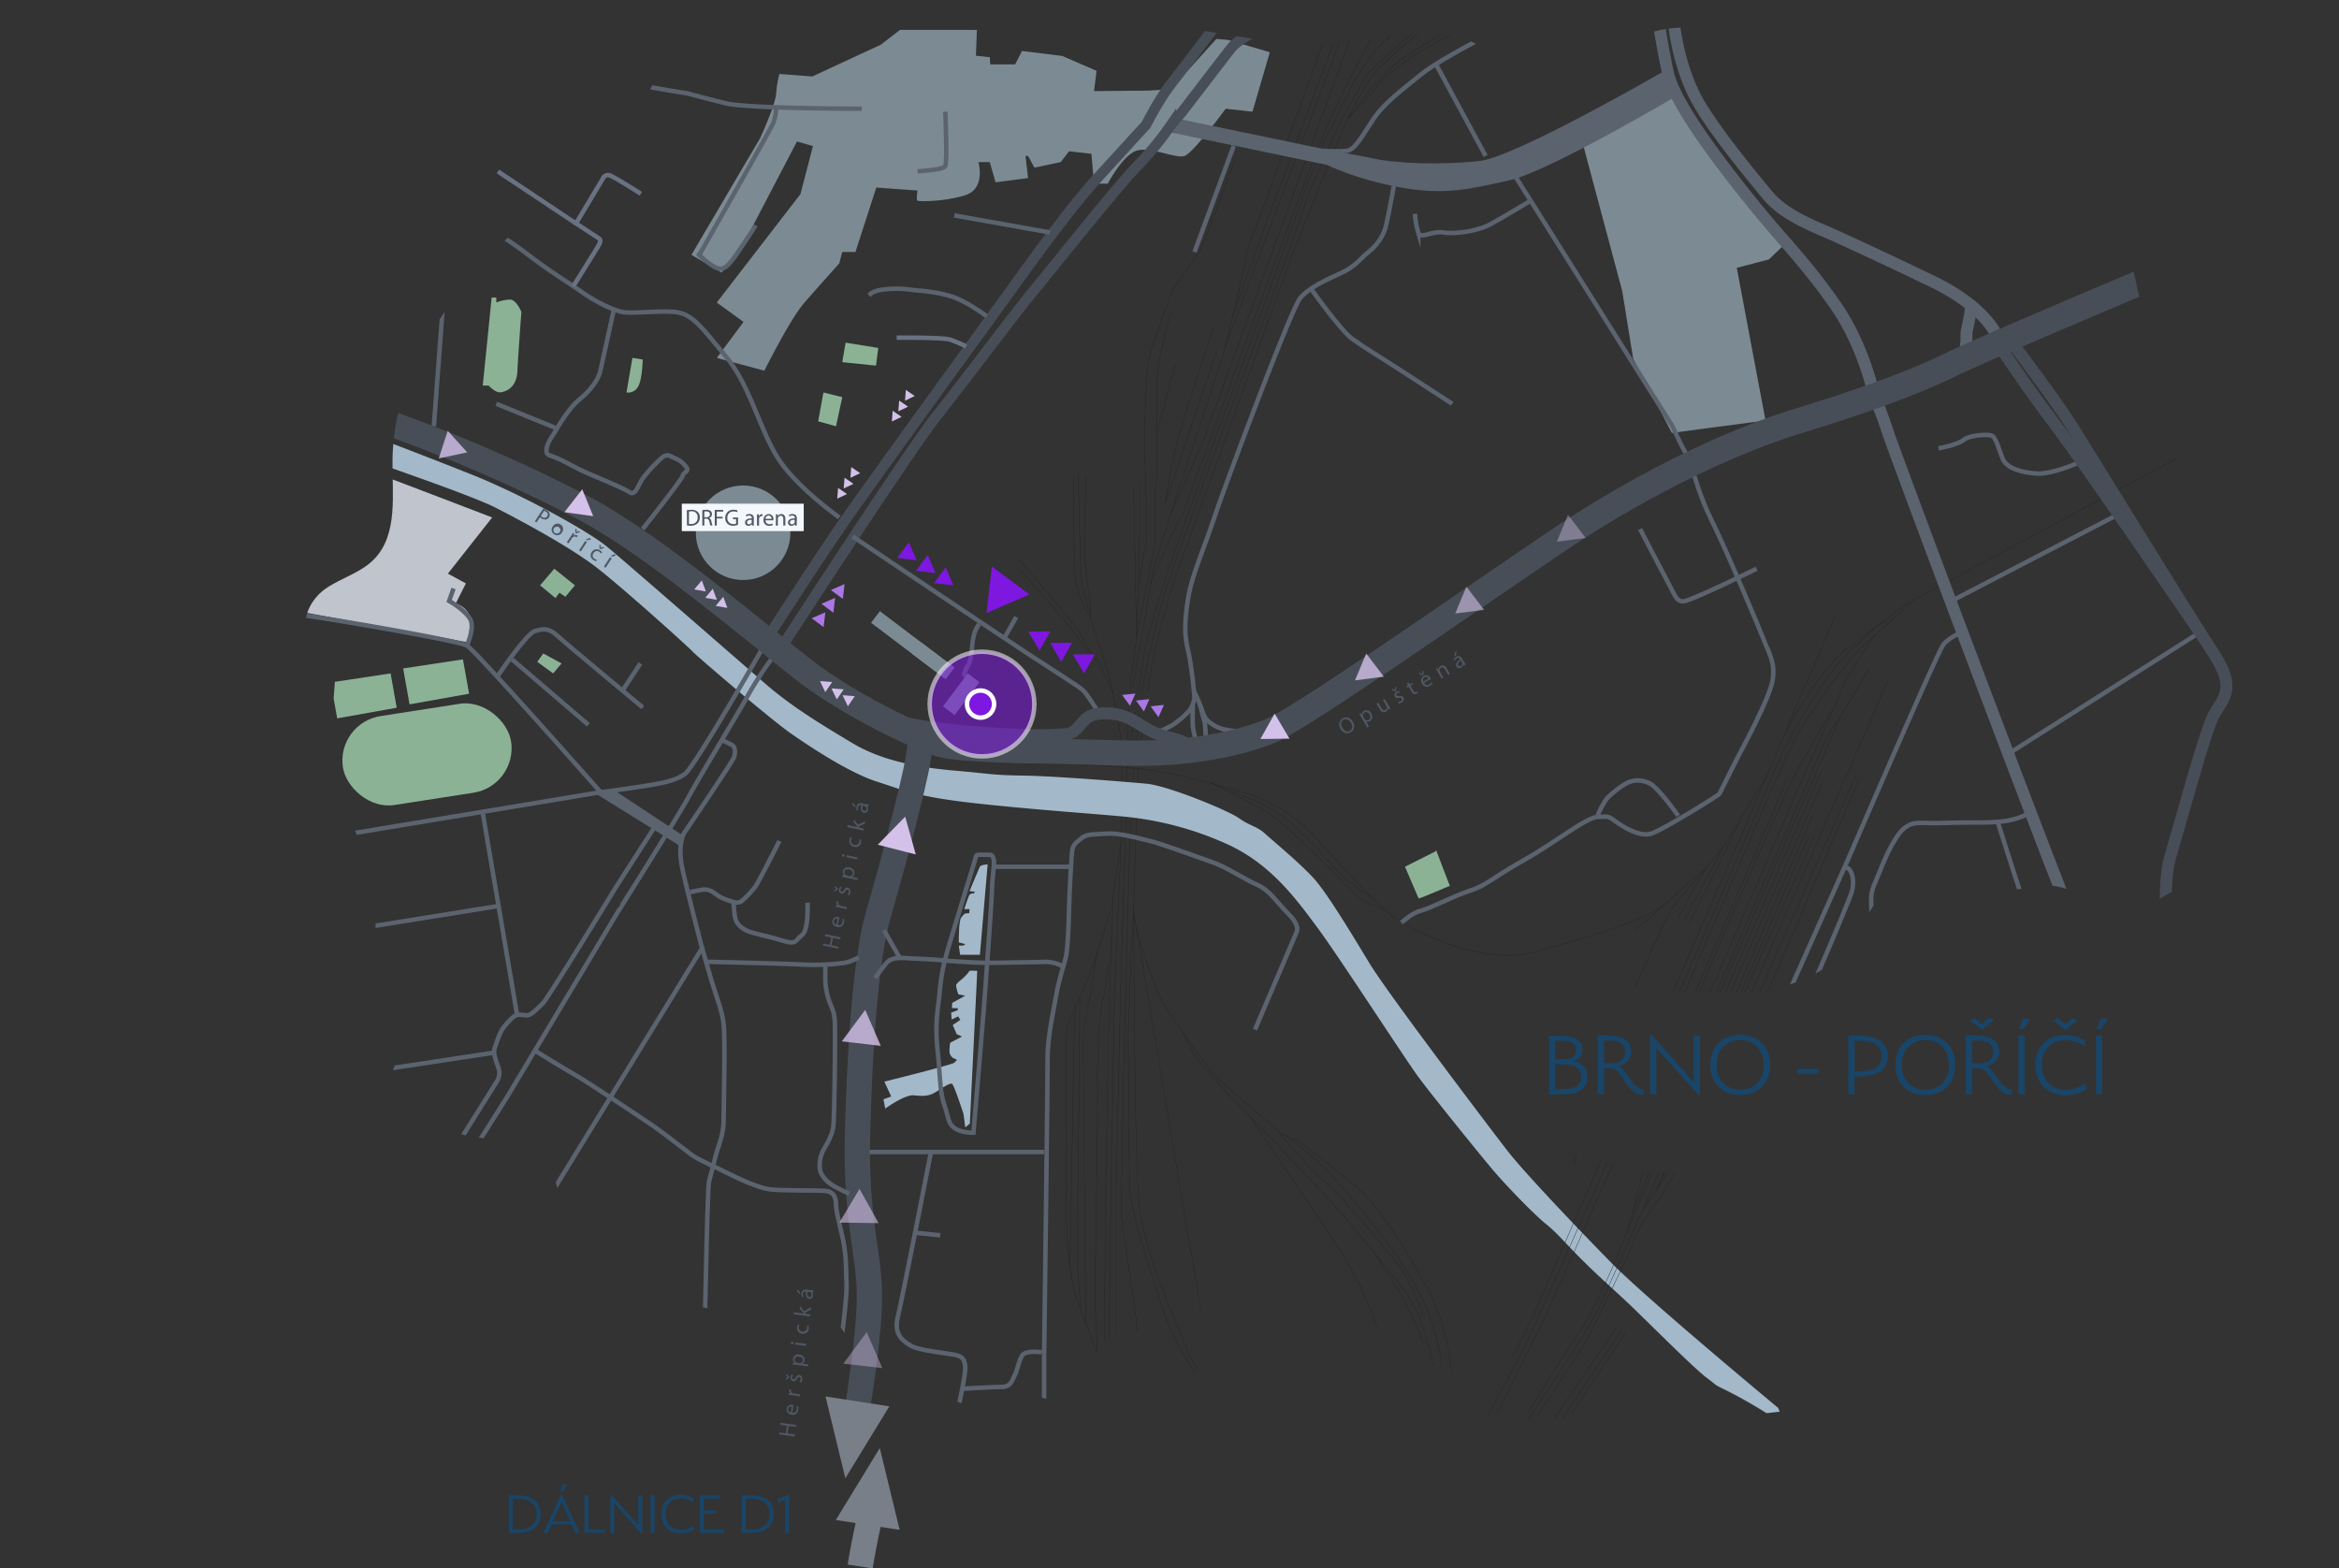 <svg xmlns="http://www.w3.org/2000/svg" xmlns:xlink="http://www.w3.org/1999/xlink" viewBox="0 0 1025.71 687.82"><rect x="0" y="0" width="1025.71" height="687.82" fill="#333333" stroke="none"/><defs><style>.cls-1,.cls-10,.cls-11,.cls-12,.cls-13,.cls-16,.cls-29,.cls-5,.cls-8,.cls-9{fill:none;}.cls-2{opacity:0.76;}.cls-3{clip-path:url(#clip-path);}.cls-4{fill:#93a7b2;}.cls-5{stroke:#1d1d1b;stroke-width:0.16px;}.cls-10,.cls-11,.cls-12,.cls-13,.cls-16,.cls-17,.cls-18,.cls-29,.cls-5,.cls-8,.cls-9{stroke-miterlimit:10;}.cls-6{fill:#c6e4fa;}.cls-7{fill:#edf2fc;}.cls-10,.cls-11,.cls-8{stroke:#687282;}.cls-16,.cls-8{stroke-width:5.22px;}.cls-12,.cls-13,.cls-16,.cls-9{stroke:#4f5763;}.cls-29,.cls-9{stroke-width:11.09px;}.cls-10,.cls-17,.cls-18{stroke-width:1.96px;}.cls-11{stroke-width:6.52px;}.cls-12{stroke-width:4.56px;}.cls-13{stroke-width:7.17px;}.cls-14{fill:#687282;}.cls-15{fill:#a8dab5;}.cls-17,.cls-18,.cls-24{fill:#7e17e0;}.cls-17,.cls-18{stroke:#fff;}.cls-17{opacity:0.54;}.cls-19{fill:#d4c1ea;}.cls-20{opacity:0.8;}.cls-21{opacity:0.6;}.cls-22{opacity:0.4;}.cls-23{fill:#aa77e5;}.cls-25{fill:#f4f7fc;}.cls-26{fill:#4f5763;}.cls-27{fill:#194568;}.cls-28{fill:#797f88;}.cls-29{stroke:#797f88;}</style><clipPath id="clip-path" transform="translate(134.04 8.09)"><path class="cls-1" d="M314.83,605.14c-4.85,1.53-9.35,4.41-14.43,4.8-13.49,1-28.91-14.92-38-4.93-2,2.15-2.85,5.06-4.22,7.65-7,13.29-29.1,14.44-37.49,2-3.18-8.19,9.77-12.29,15.52-18.93,7.23-8.34,1.31-22.41-8.49-27.46s-21.52-3.86-32.5-2.82S172.29,567,163,561c-13.68-8.91-17.35-29.56-32.44-35.8-5.13-2.12-11,.41-15.37-2.52-3.07-2-4-6.59-4.9-9.86-2-7.08-1.87-17.85-9.78-21.32-3.62-1.58-7.76-.75-11.69-.36-18.11,1.8-35.54-6.47-51.86-14.52a30.67,30.67,0,0,1,8.51-26.84C52,443.36,62.38,436.64,59,428.22c-3.09-7.68-14.39-6.77-21.18-11.51-11.1-7.77-5.41-25-7.62-38.33-1.07-6.45-4.22-12.33-6.89-18.3a131.15,131.15,0,0,1-10.89-64c.54-6.5,1.3-13.89-3.05-18.74-2.14-2.39-5.26-3.77-7.25-6.28C-3,264.58,2,254.75,8.73,250.07S24,243.18,29.79,237.36c10.94-10.93,8.06-28.83,8.3-44.29.6-37.47,24-70.8,50.73-97.11a13.56,13.56,0,0,1,4.48-3.32c4.73-1.8,9.78,2,12.65,6.12s5,9.18,9.25,11.87c9.46,5.94,21-3.16,28.41-11.53,7.84-8.85,16.25-20.12,12.62-31.38-1.58-4.88-5.24-8.8-7.31-13.49-5.54-12.56,2-27.81,13.42-35.44S188,9.33,201.62,7.89c64.63-6.79,130.71-12.75,195.19-2,20.35,3.41,38.66,6.93,59.47,4.33,21.11-2.63,45-8.89,61.83,4.1,5,3.9,9,9.31,14.73,12.12,17.51,8.56,34.8-11.13,52.75-18.71,28.42-12,59.26,7.58,85.71,23.48A422.06,422.06,0,0,0,761.74,72c11.52,3.64,24,7.32,31.39,16.89,5,6.49,6.89,14.79,8.64,22.8q5.21,23.85,10.41,47.69c1.31,6.05,1.16,12.22,2.47,18.11,1.76,7.95,6.58,16.15,9.6,23.73Q843,248.44,858.8,296.76c5.3,16.24,5,28.33-1,44.63-4.92,13.46-14.07,33.36-28.62,37.55a58.29,58.29,0,0,0-17.65,8.17c-5.34,3.79-7,7.3-14,6.33-11.29-1.55-19.49-11.83-31-13-4.69-.49-9.38.68-14.06,1.27-10.68,1.33-19.8-1.61-30.17-2.83-6.49-.76-18.88-2.67-24.88-.17a15.61,15.61,0,0,0-5.66,4.66c-7.12,8.5-11.31,19.25-19,27.29-14.53,15.28-37.94,17.47-59,16.52-23.22-1.06-46.51-4.75-69.61-2.09-6.75.78-13.66,2.18-19.24,6.07-15.37,10.7-4.8,26.75,2.93,38.67,5.32,8.2,11.16,16.19,18.5,22.65,5.23,4.61,13,5.81,19.56,7.33,6.72,1.56,13.24,4.64,20,5.85,4.45.8,9,.18,13.55.31a41.29,41.29,0,0,1,13.66,2.75,3.43,3.43,0,0,1,1.47.9,3.22,3.22,0,0,1,.49,2.16c-.22,5.57-3.92,9.17-6.52,13.74-6.24,11-.84,17.48,7.46,25.14,16.5,15.23,43.51,19.93,52.55,40.49,1.51,3.43,2.35,7.51.67,10.86-1.26,2.5-3.69,4.16-6,5.7-6.85,4.54-13.83,9.14-21.69,11.55-5.28,1.62-12.15,2.62-17.5.71-4.69-1.69-6.49-5.3-10.68-7.74-9.45-5.51-21-4-31.39-5.17-11.21-1.23-21.15-1.4-29.87,7.26-6.94,6.88-10.83,17.4-19.89,21.05a17,17,0,0,1-20.7-7.6c-3.5-6.66-2.08-14.71-2.75-22.21-.87-9.83-6-14.6-15-15-10.59-.53-13.6-7-21.7-14.18-9.53-8.4-23.6-9.18-36.15-7.23s-24.83,6.16-37.53,6.15l-.22-8.63a15.38,15.38,0,0,0-10.22.17c-3.67,7.78,9.66,16.71,5.1,24-2.93,4.68-10.45,3-14.38-.87s-6.35-9.31-11-12.27a13.93,13.93,0,0,0-14.9.23c-5.28,3.57-7.34,10.17-9.89,16-2.1,4.81-5.88,11.15-11.63,11.91C325.89,606.51,320.89,603.22,314.83,605.14Z"/></clipPath></defs><g id="Layer_2" data-name="Layer 2"><g id="zelen"><g class="cls-2"><g class="cls-3"><circle class="cls-4" cx="325.87" cy="233.64" r="20.73"/><path class="cls-5" d="M369.21,295.29c.93-6.42,1.81-11.7,2.75-15.74,3-13.15,8-31.34,10.65-38.22S433.9,100.24,433.9,100.24,453.54,51,457,43.94s9.56-18.11,12.75-21.3S485.71,7.42,490.78,5,503.08-.4,503.08-.4" transform="translate(134.04 8.09)"/><path class="cls-5" d="M503,608.3s1.42-26.84-9.67-48.47-24-40.32-32.49-47.27-22.83-19.24-27.39-21-4.67-1.84-7.28-4.13-26.08-21.52-29.13-25.75-20.1-27.06-21.95-31.41-11.85-29.24-11.95-38.15,2.06-65.09,2.06-65.09,1-8.92,2.3-19.41c.05-.36.1-.72.14-1.09" transform="translate(134.04 8.09)"/><path class="cls-5" d="M512.37,1.94s-23.15,11.57-27.06,14.72-11.41,7.72-13.37,10.65S457,43.94,457,43.94s4.27-5.43,6.34-8.37a116.88,116.88,0,0,1,13.8-14.89c6.63-6.19,30.43-18.74,30.43-18.74" transform="translate(134.04 8.09)"/><path class="cls-5" d="M360.81,303.82c-.2,1.16-.05.91-.05.91l-1.27,53.45-2.09,66.13-2,89.44V610" transform="translate(134.04 8.09)"/><path class="cls-5" d="M449.34,1.94,415.86,94s-3.47,7.72-3.58,11.09-10.44,44.23-10.44,44.23l-22.49,68s-7.39,23-7.94,25.86c-.39,2-5.74,33.37-8.7,50.55" transform="translate(134.04 8.09)"/><path class="cls-5" d="M366.68,294.86c1.19-7.06,7.56-35.52,10.82-45.41S397.28,194,397.28,194l30.54-82.7,12.6-35.86L453.47,45.9s11.08-20.43,12.82-22.28S484.9,6.56,487.88,4.49,495.09-.4,495.09-.4" transform="translate(134.04 8.09)"/><path class="cls-5" d="M364.79,608.3s.43-30.32-.77-39.45-2.39-16.63-3.58-24-2.83-20.54-2.83-20.54l1-59.12,1.74-65.2.91-34.78L363.15,329s1.14-13.2,2.24-24" transform="translate(134.04 8.09)"/><path class="cls-5" d="M363.83,304.3c-1.24,8.15-2.31,15-2.31,15l-1.37,11.09" transform="translate(134.04 8.09)"/><path class="cls-5" d="M482.81.61S471.72,11,469.12,14.05,460,26.55,457.7,31.55s-10.75,21.52-11,22.17S439,73.5,439,73.5L419.45,128l-24.24,66.18-16.62,46.63s-10,30.86-11.2,39.55c-.4,2.95-1.2,8.37-2.09,14.26" transform="translate(134.04 8.09)"/><path class="cls-5" d="M360.84,303.27c0,.89-.08,1.46-.08,1.46" transform="translate(134.04 8.09)"/><path class="cls-5" d="M363.15,205.79l1.2,65.92s-2.19,16.53-2.83,21.89" transform="translate(134.04 8.09)"/><polyline class="cls-5" points="500.13 211.13 499.48 251.89 498.39 278.84"/><path class="cls-5" d="M379.35,129s-4.13,14.57-5.54,23.91,0,44.24-.87,50.1-.11,26-.76,28.59-7.83,40.08-7.83,40.08" transform="translate(134.04 8.09)"/><path class="cls-5" d="M407.71,61.55S394.56,97.3,392.5,101.21s-12.44,17.07-13,19.35-6,16.19-8.73,24.89-2.39,26-2.82,33.36,1.41,46.51.54,51.08S365.27,248,365.27,248" transform="translate(134.04 8.09)"/><line class="cls-5" x1="515.35" y1="159.73" x2="507.23" y2="190.27"/><path class="cls-5" d="M399.56,145.77,377,212.61s2.39-15,4.78-25.22,16.63-52.56,16.63-52.56" transform="translate(134.04 8.09)"/><path class="cls-5" d="M342.18,200.87s-.87,28.37-.54,34.67S344,256.3,344.14,259a34,34,0,0,1,0,3.92s9.34,26.95,10,32.82,3.27,17.64,3.92,24.79-.44,33.67-.44,37.8-3,71.62-3,71.62l-1.59,94L352,610" transform="translate(134.04 8.09)"/><path class="cls-5" d="M349.91,609.33l1-98.62,1.2-67.27s1-38.69,1.41-43.47.22-11.55.55-14.8,3.5-23.86,3.5-23.86" transform="translate(134.04 8.09)"/><path class="cls-5" d="M349.46,605.37s-.43-12.5-1.74-17.17-5.76-16.74-8.91-24.56c-1.48-3.69-2.77-9.66-3.71-17a224.17,224.17,0,0,1-1.61-28.93c.1-20-.55-68.15.43-74.12s7.93-19.46,10-24.67,7.72-23.69,8.48-26.09,1.56-6.86,1.56-6.86" transform="translate(134.04 8.09)"/><polyline class="cls-5" points="469.21 555.24 471.12 449.13 471.69 441"/><path class="cls-5" d="M340,566.69c-.11-.28-1.43-15.55-1.53-24.68s.76-76.08.76-76.08l.23-37.16" transform="translate(134.04 8.09)"/><path class="cls-5" d="M342.07,572s-1.19-120.2-1-126.29,3.16-18,3.16-18S347,410,347.2,409.29" transform="translate(134.04 8.09)"/><path class="cls-5" d="M352.18,415.46s-2.39,15.05-3.26,19.18-2.13,27.6-1.72,31.73-1.11,95.53-1.11,95.53l1.11,25.21" transform="translate(134.04 8.09)"/><path class="cls-5" d="M402.39,608S388,589.36,386.3,583.56s-18.69-40.43-20.86-64.34-2.28-127.08-2.28-127.08l36.62,217.19S380.94,581.68,377,569.5s-15.15-45.06-15.58-56.36-.72-68.11-.72-68.11l1.44-38,1.07-18" transform="translate(134.04 8.09)"/><path class="cls-5" d="M480.53,609.33s-6.2-22.44-11.52-37.43-9.57-23.15-21-40.11-34.45-51-34.45-51-3.8-3.47-7.93-7.82-13.15-14.24-15.76-18.48-5.4-10.09-5.4-10.09" transform="translate(134.04 8.09)"/><path class="cls-5" d="M499.22,609.33s1.63-28.31-11.52-51.78-35.21-47.6-41-53.58-13.34-11-14.22-12.06a8.36,8.36,0,0,0-2.61-1.77" transform="translate(134.04 8.09)"/><path class="cls-5" d="M496.83,608.85s-2.28-34.13-14.35-50-29.67-36.73-35.75-43.14-23.48-24.78-23.48-24.78L414,481.47" transform="translate(134.04 8.09)"/><path class="cls-5" d="M490,580.26c-.87-2.17-7.28-17.49-12.61-25.32s-8.07-12.78-8.07-12.78" transform="translate(134.04 8.09)"/><path class="cls-5" d="M490,569.29s-4.45-15.33-12.71-25.11-24.13-29.12-30.76-34.45-21.36-23.16-21.36-23.16" transform="translate(134.04 8.09)"/><path class="cls-5" d="M338.81,200.37s.76,40.49,1.52,46.25,3.85,14.68,3.85,14.68" transform="translate(134.04 8.09)"/><path class="cls-5" d="M336.86,201.41s-.33,40.29,1,46.61,6.31,14.91,6.31,14.91" transform="translate(134.04 8.09)"/><path class="cls-5" d="M346.82,281.73s-5.18-8.37-8-13.11-26.3-31.44-26.3-31.44" transform="translate(134.04 8.09)"/><path class="cls-5" d="M313.6,242.28s20.43,22.13,25.21,29.43,7.61,8.39,9.89,12.84,5.51,11.82,5.51,11.82" transform="translate(134.04 8.09)"/><polyline class="cls-5" points="588.02 10.02 549.91 112.45 540.24 139.97"/><line class="cls-5" x1="590.48" y1="10.02" x2="537.02" y2="152.95"/><polyline class="cls-5" points="594.68 10.02 526.87 195.26 513.39 225.48"/><path class="cls-5" d="M471.85.61s-14.63,25.51-23,44.63S417,129,417,129l-32.39,88.36-5.21,9.71L370.57,248" transform="translate(134.04 8.09)"/><path class="cls-6" d="M645.72,609.33s-57.6-47.76-73.25-63.73S534.32,506,526.93,496.47s-52.38-68.9-60.31-81.94-18.81-31.3-25-37.93-17.5-16-21-19.18-6.42-3.21-11.31-6.68-31.19-14.24-40.43-15.11-40.1-3.37-54.33-3.59-13.37-.76-28.69-2.06-32.28-3.91-46.08-12.17-26.41-15.87-38-25.87-61.62-53.68-69.66-60.31S95.05,208.8,71.68,199.57,2.67,172.4-9,170.66s-27.38-1-39.45,0-60.42,8.15-72.38,10.87S-134,186.2-134,186.2l1,9.56a228.5,228.5,0,0,1,25.65-6c13.15-2.18,66.84-8.37,84-8s34.78,6.42,41.84,8.81,53.8,18.36,64.66,23.91,32.39,17.06,44.13,26.08,42.16,36.51,42.49,37.17,33.8,29.45,43.25,36,25.65,17.17,37.61,21,17.24,6.52,42.2,9.35,58.54,5.11,67.34,6.08a142.31,142.31,0,0,1,44.45,12.18c18.69,8.69,29.56,23.58,39,36.29s38.58,57.82,44.55,65.86,26.52,33.48,32.5,40.54,18.26,19.67,23.15,23.58,8.47,8.37,15.43,15.33,13,12.28,19.89,18.69,29,28.8,35.21,33.47,2.17,2.28,10.11,6.3,16.19,9.24,16.19,9.24l5.76-.65Z" transform="translate(134.04 8.09)"/><path class="cls-6" d="M294.51,417.65l-3.26,67-2,1.67-.74-5.8s-4.05-12.53-5-13.25-4.34,1.81-7.31,3.62-5.51,1.78-9.49,1.36-12.54,5.81-12.54,5.81l-.8-4.06,3.41-1.23-3-6.52s30.65-7.61,30.86-8.4,1.82-1,.08-1.6a3.53,3.53,0,0,1-2.39-3.61,27,27,0,0,1,.29-3.42l5.21-2.75-2.32-1-1.74-4.06,3.34-2.25-1-1.52L283.28,439l-.22-3,2.75-1,.29-.94-2.68-.07.07-2.25,5.74-3.18-3-.58a20.1,20.1,0,0,1-.87-3c-.15-1-.51-1.31,2-3.34a19.35,19.35,0,0,0,3.84-4.05Z" transform="translate(134.04 8.09)"/><path class="cls-6" d="M299.07,371l-3.4,39.63H287l-.58-4,2.1-.07.74-.62-2.84-.75s-.14-9.35,1.09-10.95,1.75-1.73,1.75-1.73l1.73-.15.14-1.77h-2.32s2-6,2.25-6.27,1.3-.8,1.7-.58.62-.8.62-.8l-2.25-.22s4-9.7,4.49-10.68S299.07,371,299.07,371Z" transform="translate(134.04 8.09)"/><path class="cls-7" d="M81.79,218.84,62.37,243.47l7.9,4.29-4.44,8.75s5.67,1.74,6.25,6.74a23.61,23.61,0,0,1-1.59,10.22l-93.9-17.17s5-18.26,1.52-35.22-5-34.12-5-34.12,20.26-.87,28.08,1.52S81.79,218.84,81.79,218.84Z" transform="translate(134.04 8.09)"/><path class="cls-4" d="M399.34,9l-19.85,22-9.92.65-23.84.22,1.09-8.91-15.07-6.52-17.61-2.18-3,5.87H300.23L300,17l-6.08-.65L294.36,5H260.67l-8.47,6.52-30,13.92-14.45-1.09a40.92,40.92,0,0,0-1.41,8.48c-.43,5.43-7.11,19.8-7.11,19.8l-30.06,51.05,13.25,7.76L194.6,93.86l20.86-39.92,7,2L217,77l-36.72,47.58,11.74,8.5-11.74,15.79,20.87,5.6s11.3-22.7,17.6-29.89S234,107.41,234,107.41l1.3-5h5.8l9.13-28.24,18.11,1.29s-.72,4.13,0,4.47,11,.53,20.58-2.3S295,63,295,63h5l2.54,8.85L316.8,70l-1.14-9.71h1.14l2.78,5.15L331.1,63l3.69-4.76,9.78,1.12,1.16,13.1h6s6.09-11.58,12-14.22,17.82,3.51,21.73,2.06,18-20.72,18-20.72l11.74,1.31,7.61-26.08L404.34,9.38Z" transform="translate(134.04 8.09)"/><polygon class="cls-4" points="774.22 184.4 761.61 117.45 775.74 113.76 782.04 107.67 733.36 39.64 694 62.64 711.4 127.67 716.18 157.23 733.14 189.83 774.22 184.4"/><path class="cls-8" d="M728.05,145.52a21.06,21.06,0,0,1,.2-3.8c.16-1.77-.12-3.57.29-5.28.38-1.56.7-3.13,1-4.71a36.58,36.58,0,0,0,.61-4.16c0-.49.24-1.68-.22-2" transform="translate(134.04 8.09)"/><path class="cls-8" d="M740.59,137.19s-5.87-11.52-26.52-21.52-32.19-15.22-41.52-19.56S649.09,87.19,641,77.41s-23.25-28.25-30.32-40.64S601.05,9.82,600.4,5s0-6.73,0-6.73" transform="translate(134.04 8.09)"/><path class="cls-9" d="M242,609.33s5.65-33.74,5.22-51.13-6.09-33-5.22-68.68,3.48-77.38,9.13-96.51S267,335.19,268.5,325.2l1.55-10" transform="translate(134.04 8.09)"/><path class="cls-10" d="M528.74,1.94s-30.43,15.19-39.41,22.44-16.52,13-20.87,19.42S460.35,57.42,456.87,58s-12.75,0-12.75,0" transform="translate(134.04 8.09)"/><path class="cls-11" d="M596.27,26.52s-64.34,37.2-80.64,39.16-37.17,1.3-48.25-1.09-15.15-2.79-15.15-2.79L379.49,46.69" transform="translate(134.04 8.09)"/><path class="cls-11" d="M600.63,30.55s-56.74,33.6-73.7,37.3-27.17,6.52-46.51,3-31.6-9.8-31.6-9.8" transform="translate(134.04 8.09)"/><path class="cls-12" d="M425.86,1.94S410.79,6.7,405.58,13.37,384.42,40.9,384.42,40.9l-4.93,5.79a139.61,139.61,0,0,1-14.78,18c-8.11,8.12-38.54,46.37-46.22,55.64s-29.13,38-41.88,54.12-68.86,102.76-68.86,102.76" transform="translate(134.04 8.09)"/><path class="cls-12" d="M400.94.61s-16,21.16-21.45,28.12-11,18-11,18-4.35,4.64-20.58,22.46-34.48,44.49-51,67.09-44.92,62-57.09,79.12-35.65,53.69-35.65,53.69" transform="translate(134.04 8.09)"/><path class="cls-10" d="M306.38,271.71c1.27-2.17,4-7,5.2-9.22" transform="translate(134.04 8.09)"/><path class="cls-10" d="M295.38,265.66c-2.21,2.6-2.77,6.19-3.11,9.59a31.42,31.42,0,0,1-1.15,7.1c-.63,1.84-2.11,3.13-2.23,5.22a.53.53,0,0,0,.37.66l1.14.54" transform="translate(134.04 8.09)"/><path class="cls-10" d="M91.14,612.11s-2-29.27-3.48-37.39-2.9-13.91-12.46-18.84-19.56-9.42-21.81-11.3-6.45-5.22-4.28-9.13,39.13-62.31,39.13-62.31l49-81.87S163.3,350,167.86,341.5s22.82-38.47,26.3-45a164.75,164.75,0,0,1,10-15.44" transform="translate(134.04 8.09)"/><path class="cls-10" d="M-1.46,564.29l18.26-2.18,9.27-12.6,8.26-14.78h6.52l42.9-68.4a7.63,7.63,0,0,0,1.15-4.78c-.43-2.32-3-7.1-2-10s2.31-7.24,4.05-9.27,3.92-4.78,5.8-5.22,3.62.44,5.07,0,3.77-2.75,6.23-5.21,32-50.86,32-50.86l17.24-26.81" transform="translate(134.04 8.09)"/><line class="cls-10" x1="308.35" y1="415.01" x2="214.66" y2="567.54"/><path class="cls-10" d="M232.56,596.46s4.93-32.75,4.64-41.16-.15-11-1-16.66-3.62-14.78-3.62-18.26-1-5.94-4.93-6.23-19.62,0-24.52-.72-14-4.93-18.51-7.25-12.46-5.65-15.36-7.82-12.75-9.86-16.52-12.46-29.42-19.71-34.34-22.46-17.88-10.79-17.88-10.79" transform="translate(134.04 8.09)"/><path class="cls-10" d="M176.05,609.33s-2.32-8-1.74-12.87,1.7-83.14,2.57-86.29,2.61-10.44,3.48-13.37,2.93-7.55,2.93-13.61.76-35.84,0-42.25-3.15-11.63-5.32-19-4.35-15-4.35-15-7.86-30.14-8.87-36.37,0-11.59,1.3-13.47,20.87-30.72,21.74-33,.58-4.78-.87-5.51l-4.38-2.15" transform="translate(134.04 8.09)"/><path class="cls-10" d="M242.51,411.78a22.25,22.25,0,0,1-5.86,2.32,98.69,98.69,0,0,1-19.68.76c-9.55-.44-41.41-1.19-41.41-1.19" transform="translate(134.04 8.09)"/><path class="cls-10" d="M238.36,515.39s-3.44-1.53-6.6-3.27-6.19-5-6.3-7.93a14.53,14.53,0,0,1,2-8.7c1.84-3.15,3.36-6,3.9-9.23s1-43.47.66-46.84-.43-3.59-1.95-7.28a30.26,30.26,0,0,1-2.18-11.09V415" transform="translate(134.04 8.09)"/><line class="cls-10" x1="469.38" y1="380.13" x2="435.69" y2="380.13"/><path class="cls-10" d="M332.07,415.73a16.2,16.2,0,0,0-7.17-2c-3.48.11-22.17.43-26.08.43s-14.56-.61-19.78-1.12-12.17-.72-15.43-.94-6.63-.22-8.59,1.79a69.72,69.72,0,0,0-5.3,7" transform="translate(134.04 8.09)"/><path class="cls-10" d="M292.84,488.65s4.75-55.68,5.36-65.06,2.61-35.36,2.76-41.45,1.37-12,.68-13.76-1-1.6-2.86-1.6-4.64-.29-4.78.58-12.17,39.64-13.19,43.8a87.13,87.13,0,0,0-2.75,15.47c-.29,5.51-2.32,12.46-1,25.21s1,18.84,3,24.64,1.59,8,4.49,10.14S292.84,488.65,292.84,488.65Z" transform="translate(134.04 8.09)"/><line class="cls-10" x1="387.63" y1="407.92" x2="394.57" y2="420.08"/><path class="cls-10" d="M207.75,360.74s-8.81,17.38-10.33,19.67a41.92,41.92,0,0,1-5.32,5.86c-1.31,1.31-2.39,1.85-4.46,1.2S182.42,386,180,384.1s-3.94-2.17-5.72-2.06a40.47,40.47,0,0,0-5.69,1.19" transform="translate(134.04 8.09)"/><path class="cls-10" d="M220.1,387.75s.58,12.07-2.46,14.25-1.89,4.49-8.91,2.31-12.83-3-15.44-4.34-4.71-3.19-5.11-6.38-.54-6.12-.54-6.12" transform="translate(134.04 8.09)"/><path class="cls-10" d="M234,218.84s-19.71-13.91-27.53-27-11.88-31.3-22.32-43.76-14.49-18.84-22.75-19.42-18.69,1-22.89,0-11.3-4.35-17-8.41-14.64-9.41-24.78-17.24S76.5,90,73.46,88.86s-7.63-3.19-7.63-3.19" transform="translate(134.04 8.09)"/><path class="cls-10" d="M147.79,223.91s17.25-21.74,17.54-23.33,2.89-1.88,1.73-3.62A11.09,11.09,0,0,0,162,192.9c-2.32-1-3.47-2.32-6.08,0s-7.39,7.39-8.84,10-2.75,6.53-5.07,4.86-13.77-6.31-18.41-8.34-5.79-2.9-11-5.5-6.81-2-7-4.06,1.3-4.93,2.75-7,6.12-11.15,11.9-15.94,8.24-9.23,9-12.51,5.92-26.81,5.92-26.81" transform="translate(134.04 8.09)"/><line class="cls-10" x1="217.64" y1="177.08" x2="244.31" y2="187.94"/><path class="cls-10" d="M197.35,90.74s-8.84,13.77-10.72,15.8-3.48,4.2-6.67,2.75-7.39-5.5-7.39-5.5S203.58,49.3,205,46a19.51,19.51,0,0,0,1.3-7.39" transform="translate(134.04 8.09)"/><path class="cls-10" d="M280.52,40.9s.87,21.88,0,23.76S268.35,67,268.35,67" transform="translate(134.04 8.09)"/><line class="cls-10" x1="460.5" y1="101.95" x2="418.48" y2="94.48"/><path class="cls-10" d="M298.64,130.59s-9-6.81-15.94-8.84-11.88-2.17-17.1-2.75a43.65,43.65,0,0,0-10.58-.29c-4.78.29-6.81,1.59-7.39,2.17l-.58.58" transform="translate(134.04 8.09)"/><path class="cls-10" d="M477.16,73.5s-2.61,14.93-3.77,18.69A21.78,21.78,0,0,1,466,102.48c-3.62,2.9-5.22,6.09-12.46,9.42s-13.48,6.23-17.39,10.72-33.33,83.1-37.67,96.22-10,25.72-11.52,35.61-1.74,15.42,0,22.76S389.78,298,389.78,298s-.65,4-2.61,5.95a41.25,41.25,0,0,1-6.95,5.87,38.76,38.76,0,0,1-6,2.89" transform="translate(134.04 8.09)"/><path class="cls-10" d="M410.88,312.58s-7.73.23-12-2.27-4.56-3.48-6-7.5a81.27,81.27,0,0,0-3.44-8.09" transform="translate(134.04 8.09)"/><path class="cls-10" d="M390.54,316.74a27.18,27.18,0,0,1-1.52-7.19c-.11-3.37,0-5.73,0-5.73l0-2.95" transform="translate(134.04 8.09)"/><path class="cls-10" d="M394.88,315.33a21.32,21.32,0,0,1-.32-3.72,23.3,23.3,0,0,0-1.19-6l-1.15-4.77" transform="translate(134.04 8.09)"/><path class="cls-10" d="M416.3,443.44l18.36-43s1.39-2.63-3.36-7.39c-5.93-5.92-8.26-10.54-14.13-13.15s-13.7-7.93-19.89-10-21-7.71-26.84-9.12-13.7-3.7-19.46-3.27-8.58,0-11,2.18-3.7,2.39-4,6.63-1,15.43-1.2,23.8-.65,18.94-1.52,22-3.26,11-4,15.64-4,18.36-3.91,28.57-1.53,131.18-1.53,131.18V608.3" transform="translate(134.04 8.09)"/><path class="cls-10" d="M530.41,69.15s68.47,108.9,68.9,109.55,2.78,6.52,5.65,11.52l2.87,5" transform="translate(134.04 8.09)"/><path class="cls-10" d="M480.42,396.71s4.35-4.35,8.69-5.44,13.91-6.3,21.3-8.69,9.57-5.43,23.48-13.26,27.6-18.91,32.6-19.13,4.35-.65,8,2,10.65,6.85,15.65,5.27S619.74,340.63,620,340s8.26-16.55,8.91-17.73,13-24,14.35-31.83-1.52-11.95-3.7-17.6-16.95-40.65-23.26-53.26c-4.71-9.42-7.31-19.14-10.58-29.05" transform="translate(134.04 8.09)"/><path class="cls-10" d="M585.18,223.91s10,19.34,12.61,24.13,3.26,7.6,6.3,7.6,32.17-14.31,32.17-14.31" transform="translate(134.04 8.09)"/><path class="cls-8" d="M817.53,457.76S792.76,440,776.24,399.13s-80-210-82.6-218.26a149.24,149.24,0,0,0-5.82-15.27s-4.25-21.89-17.47-40.59-21.48-26.32-33.87-41.52-36.08-45.2-39.13-59.76S592.79-1.7,592.79-1.7" transform="translate(134.04 8.09)"/><path class="cls-10" d="M807.32,515.38s-18-63-19.56-73.46.87-15,.87-15l.6-2.06" transform="translate(134.04 8.09)"/><path class="cls-10" d="M683.43,582.33s8.22-9.35,13.46-11.52c4.66-1.94,49.42-17.19,63.52-20.93a29.68,29.68,0,0,1,3.66-.81c6.3-.65,46.51-2,47.6-2s2,8.26,2.17,12.17-4.78,10.87-7.61,14.34-2.39,3.92-10.65,4.13-29.34.44-31.3.44-3.26-1.31-3.26-4.13,1.1-24.64,1.1-24.64" transform="translate(134.04 8.09)"/><line class="cls-10" x1="900.94" y1="617.42" x2="899.85" y2="586.28"/><line class="cls-10" x1="864.42" y1="616.06" x2="896.7" y2="585.89"/><path class="cls-10" d="M755.15,348.67s-2.82,2.18-9.56,3.26-15,.44-26.52.87-13.32-1.09-17.64,2-8.87,13.47-11,18.91-3.69,7.82-3.91,11.73,1.82,33.26,1.35,46.52,2.56,67.81,2.56,67.81" transform="translate(134.04 8.09)"/><path class="cls-10" d="M765.81,547.12s-18-46.95-18.78-55.86.74-18.91,1.61-30,7.09-59.49,7.67-62.13-.79-5.25-3.8-14.16S742,352.35,742,352.35" transform="translate(134.04 8.09)"/><line class="cls-10" x1="853.55" y1="407.22" x2="821.86" y2="411.32"/><path class="cls-10" d="M736.68,445l1.52,3s5-2.61,7.17-1.52a44.78,44.78,0,0,1,4.09,2.35" transform="translate(134.04 8.09)"/><path class="cls-10" d="M746.52,492.56s-16.36,6.52-29.19,8.69-20-1.95-25.21-1.52-7.17,1.94-16.08-2.5-14.57-7.71-23.26-8.15-14.78.87-19.34,1.09-7.18.87-4.13-3.7,10-11.73,10-11.73" transform="translate(134.04 8.09)"/><path class="cls-10" d="M646.26,457.76s31.08-70.83,32-75.62-.22-7.82-1.52-9.12-2,0-2,0" transform="translate(134.04 8.09)"/><path class="cls-10" d="M618.66,494.17a46.83,46.83,0,0,1,6.3-16.39c5.22-8.48,26.73-53.58,26.73-53.58l25.22-56.62s38.69-89.77,41.29-93,8.24-5.5,8.24-5.5" transform="translate(134.04 8.09)"/><line class="cls-10" x1="927.02" y1="226.56" x2="855.44" y2="263.73"/><line class="cls-10" x1="963.32" y1="278.18" x2="881.08" y2="330.34"/><path class="cls-10" d="M776.45,195.22s-10.86,4.78-17.38,4.35-13.26-2.18-15-6.74-3-9.57-5-10-9.25-.22-12,2-11,3.69-11,3.69" transform="translate(134.04 8.09)"/><path class="cls-10" d="M65.47,84.74A2.05,2.05,0,0,0,63.81,83a3.64,3.64,0,0,0-3.62.64c-1,.71-1.49,1.64-.92,2.76.49,1,1,2.15,2.11,2.57a4.7,4.7,0,0,0,1.54.21A3.5,3.5,0,0,0,64.29,89C66,88.27,65.85,86.23,65.47,84.74Z" transform="translate(134.04 8.09)"/><line class="cls-10" x1="198.23" y1="82.26" x2="197.14" y2="90.93"/><line class="cls-10" x1="190.26" y1="186.93" x2="196.97" y2="97.25"/><path class="cls-10" d="M-46.44,53.37S-48,57-43,63.21-25.66,83.64-21.6,85.67-8,90,1.88,90s24.05.72,36.37,0a89.54,89.54,0,0,0,21-3.63" transform="translate(134.04 8.09)"/><line class="cls-10" x1="93.03" y1="139.97" x2="116.28" y2="96.37"/><path class="cls-10" d="M146.49,71.86s-6.67-6-10-7.2-3.62-3-5.8,0-12.46,19.56-12.46,19.56" transform="translate(134.04 8.09)"/><path class="cls-10" d="M118.23,111.47S128.38,94.66,129,93.86s.86-1.6-1.6-3.52S84.6,61.8,84.6,61.8" transform="translate(134.04 8.09)"/><path class="cls-10" d="M243.86,39.59s-50.13,0-59.7-2.39-16.8-4.34-16.8-4.34C148.73,30,136.56,27,128.74,26.55s-15.87,4.35-18.48,9.13S92.66,52.42,85.92,60.24,75.27,74.19,69.4,74.17s-40.65-7-55.86-12S-6.24,57.2-15.8,55-33,51.33-38.41,52a87.89,87.89,0,0,0-10.43,2" transform="translate(134.04 8.09)"/><path class="cls-10" d="M347.11,303.53s-4.42-7.31-6.31-9-12.31-8.2-24.2-16-76.79-51.4-76.79-51.4" transform="translate(134.04 8.09)"/><line class="cls-10" x1="651.48" y1="68.4" x2="629.68" y2="28.12"/><path class="cls-10" d="M537.18,79.93s-11.62,7-17.42,10.2-15.65,4.53-20.87,3.73-9.86,3.12-11,0a35.31,35.31,0,0,1-1.45-8.19" transform="translate(134.04 8.09)"/><path class="cls-10" d="M502.81,169s-12.18-7.92-22.39-14.54-16.3-10.18-21.52-14-18-21.88-18-21.88" transform="translate(134.04 8.09)"/><line class="cls-10" x1="541" y1="63.98" x2="523.82" y2="110.5"/><path class="cls-10" d="M200.29,276.29s-29.6,51.73-33.95,55-11.66,4.35-18.55,5.44-18.43,2.61-18.43,2.61S74.48,277.16,70.7,275,4.85,262.16-6,261.08a161.51,161.51,0,0,1-19.78-3.26" transform="translate(134.04 8.09)"/><path class="cls-10" d="M64.84,250l-1.92,5.44s6.84,3.91,9.16,7.82S70.7,275,70.7,275" transform="translate(134.04 8.09)"/><path class="cls-13" d="M-8,610.66s-33-180-33.47-199.5,5.65-73.79,7.39-83.79,8.26-72.57,8.26-90.19-2.39-30.77-3.59-44.62c-.63-7.38-2.54-14.71-4.25-21.89-1.68-7-2.53-15.2-5.42-21.84-4.14-9.5-12.38-16.69-15.87-26.42-5.21-14.57-11.73-27.59-3.47-43.9,3.21-6.34,6.55-13,8.5-19.86,2.31-8.14-1.69-17.12-5.3-24.28-3.08-6.09-8.5-14.15-7.14-21.29,1.33-7,13.5-17,13.5-17" transform="translate(134.04 8.09)"/><path class="cls-13" d="M-12.76,611.56s-17.08-97.12-22.45-125.23S-48,424.75-48,410.62s5.22-59.12,6.95-70.1,9.57-76.12,10.65-99.19S-31.89,181.84-41,160.27-66.66,114.8-67.1,102.41s0-13.11,4.65-25.87,9.55-16.45,6.94-26.19-6.66-11.83-10.14-23.83,0-17.79,3.2-22.72a58,58,0,0,1,7.81-9.27" transform="translate(134.04 8.09)"/><path class="cls-13" d="M6.3,166.31s-16-10.65-29.93-20-27.16-13.06-30.43-21.75" transform="translate(134.04 8.09)"/><line class="cls-10" x1="263.4" y1="347.41" x2="98.03" y2="374.83"/><line class="cls-10" x1="226.77" y1="445.15" x2="211.61" y2="356"/><line class="cls-10" x1="140.41" y1="367.8" x2="168.38" y2="542.82"/><line class="cls-10" x1="216.7" y1="461.62" x2="104.11" y2="478.7"/><line class="cls-10" x1="218.64" y1="397.3" x2="146.97" y2="408.82"/><line class="cls-10" x1="115.42" y1="356" x2="117.85" y2="371.54"/><line class="cls-10" x1="165.6" y1="525.46" x2="154.39" y2="527.17"/><line class="cls-10" x1="55.35" y1="413.27" x2="79.12" y2="556.73"/><line class="cls-10" x1="106.99" y1="553.54" x2="11.43" y2="565.71"/><path class="cls-10" d="M-130.35,526s7.32,25.51,7.61,35.07,0,47.2,0,47.2" transform="translate(134.04 8.09)"/><polyline class="cls-10" points="55.35 617.42 47.24 559.62 35.36 470.94 29.85 405.72"/><line class="cls-10" x1="27.25" y1="563.75" x2="31.01" y2="617.42"/><line class="cls-10" x1="5.8" y1="478.7" x2="64.31" y2="467.32"/><path class="cls-10" d="M-47.39,369.25s-26.95,10.94-38.26,18.22-44,23.69-44,23.69" transform="translate(134.04 8.09)"/><line class="cls-10" x1="457.86" y1="505.21" x2="381.31" y2="505.21"/><path class="cls-10" d="M286.39,608.3s3.15-13.8,2.84-17.06-1.28-4.56-4.7-5.22-16-1.95-19.08-3.91-7.82-4.56-5.76-12.82,14.53-72.16,14.53-72.16" transform="translate(134.04 8.09)"/><line class="cls-10" x1="412.32" y1="541.73" x2="401.3" y2="540.61"/><path class="cls-10" d="M322.84,584.94s-7.18-1.09-8.7,1.52-1.95,6.08-3.26,8.69-1.74,5-5.87,5-17.08.8-17.08.8" transform="translate(134.04 8.09)"/><path class="cls-10" d="M84,288.66s12.62-18.79,16.53-20,6.31-1.24,9.78,2,37.53,31.52,37.53,31.52" transform="translate(134.04 8.09)"/><line class="cls-10" x1="258" y1="317.85" x2="224.53" y2="289.16"/><line class="cls-10" x1="280.82" y1="290.95" x2="272.98" y2="302.88"/><path class="cls-10" d="M601.92,349.69s-9-12.9-13-14.49-6.67-1.16-9.28,0-7,4.78-8.69,6.52-4.06,6.95-4.06,6.95l-.36,1.52" transform="translate(134.04 8.09)"/><polygon class="cls-14" points="298.21 370.98 261.7 348.31 269.42 346.62 299.84 366.66 298.21 370.98"/><polygon class="cls-15" points="205.71 304.22 179.6 308.89 176.79 293.14 203.01 289.16 205.71 304.22"/><polygon class="cls-15" points="173.97 310.37 147.87 315.03 145.05 299.28 171.28 295.31 173.97 310.37"/><rect class="cls-15" x="15.9" y="303.02" width="74.61" height="39.47" rx="19.74" transform="translate(85.13 20.08) rotate(-8.83)"/><polygon class="cls-15" points="145.05 341.55 137.48 342.63 138.56 355.67 145.52 355.67 145.05 341.55"/><polygon class="cls-15" points="238.22 286.58 235.61 290.25 242.57 295.31 246.26 290.94 238.22 286.58"/><polygon class="cls-15" points="252.13 256.7 247.93 261.7 245.32 259.96 243.58 262.28 236.84 256.7 243.07 249.42 252.13 256.7"/><polygon class="cls-15" points="145.05 421.17 131.28 423.09 134.76 443.27 149.54 441.09 145.05 421.17"/><polygon class="cls-15" points="155.41 502.17 134.98 505.65 136.28 514.78 157.15 511.08 155.41 502.17"/><path class="cls-15" d="M495.63,365.19,482.08,372s5.8,13.44,5.95,13.87,13.76-5.65,13.76-5.43-6.16-16-6.16-16" transform="translate(134.04 8.09)"/><path class="cls-15" d="M81.57,122.41,77.66,161h2.61s3,3.37,5.43,2.93,6.85-2.09,7.17-9.47,1.74-25.74,1.74-25.74-2.17-5.33-4.89-5.43a17.86,17.86,0,0,0-6.12,1.28v-2.15Z" transform="translate(134.04 8.09)"/><path class="cls-15" d="M147.79,149.57l-4.49-.72L140.69,164a4.82,4.82,0,0,0,4.78-2.07C147.65,159.14,147.79,149.57,147.79,149.57Z" transform="translate(134.04 8.09)"/><polygon class="cls-15" points="369.36 174.18 361.1 172.12 358.78 184.76 366.61 186.93 369.36 174.18"/><polygon class="cls-15" points="384.14 160.34 385.15 152.59 370.81 150.27 369.36 158.82 384.14 160.34"/><path class="cls-16" d="M824.93,609.33s.43-64.6-1.74-85.47-6.09-46.51-5.66-74.34-4.41-66.51,0-81.29,15.25-55.2,19.16-62.59,10.44-11.25,0-27.14S781,189.13,774.5,178.7,747,140.4,747,140.4" transform="translate(134.04 8.09)"/><path class="cls-16" d="M831.28,270.1s-51.13-74.88-64.61-92.7-24.56-34.86-24.56-34.86" transform="translate(134.04 8.09)"/><path class="cls-9" d="M883.61,88.28S834.92,103.06,818.4,110s-82.59,34.77-98.67,42.6-40.87,16.52-65.21,23.91S590.62,200.87,547.58,230s-111.72,77.37-124.76,82.59-35.21,10.43-64.34,9.56-70.42-.86-80.42-3.91-40-17.39-59.12-32.17-65.21-54.33-96.07-70.85-73.9-34.35-100-42.17-40.43-15.65-55.65-13.91-36.51,6.52-54.34,10S-130.35,177-130.35,177" transform="translate(134.04 8.09)"/><path class="cls-16" d="M390.88,320.54c-2.94-1.47-6.2-3.75-9.37-4.51-4.21-1-7.81-1.88-11.65-4s-7.24-4.76-11.36-6.13c-3.84-1.28-10.82-1.83-14.58.07-4.14,2.09-5.38,7.56-10.65,7.94-12.38.88-24.72.16-37.08-.71-14.79-1-29.6-2.78-43.9-6.8" transform="translate(134.04 8.09)"/><rect class="cls-4" x="284.29" y="287.34" width="6.38" height="18.07" transform="translate(371 -105.33) rotate(37.1)"/><rect class="cls-4" x="272.12" y="272.69" width="6.38" height="18.07" transform="translate(800.12 240.16) rotate(127.1)"/><rect class="cls-4" x="263.01" y="254.38" width="6.38" height="40.92" transform="translate(780.02 236.38) rotate(127.1)"/><path class="cls-5" d="M693.63,291,604.29,495s-4.5,6.67-7,11.34-11,14.66-13.66,21.83-17.17,38.5-17.17,38.5-1.67,3.83-8.17,14S535.79,615,535.79,615" transform="translate(134.04 8.09)"/><line class="cls-5" x1="708.5" y1="582.75" x2="681.5" y2="622.25"/><line class="cls-5" x1="711.34" y1="583.08" x2="685.17" y2="622.08"/><line class="cls-5" x1="713.17" y1="584.08" x2="688" y2="621.58"/><polyline class="cls-5" points="929.03 214.77 956.34 200.08 1025.67 165.75"/><line class="cls-5" x1="855.01" y1="254.59" x2="921.27" y2="218.94"/><path class="cls-5" d="M522.63,611.16S540,576.66,542.29,572s25.67-57.5,29.17-65.66,35.17-83.67,35.17-83.67L638,349.49s13.67-32.33,19.67-41.16,17.16-25.67,25.5-33.34S696,263.49,696,263.49l9.83-8.83,10.31-5.54" transform="translate(134.04 8.09)"/><path class="cls-5" d="M681.29,333.44,626.63,460.66s-14.78,31.11-16.34,33.78-9.44,10.78-10.44,12.89-5.44,8.89-5.44,8.89S584.29,530.1,583,534.44s-8.78,19.78-8.78,19.78-11.11,23.66-13.77,27.66-20.23,30.67-20.23,30.67" transform="translate(134.04 8.09)"/><path class="cls-5" d="M536.29,610.77s17.89-28.33,22.56-35.22,13.78-25.78,18.44-38,17.89-41.78,18.56-43.56,42.56-98.11,42.56-98.11l27-61.78" transform="translate(134.04 8.09)"/><line class="cls-5" x1="794.56" y1="358.19" x2="720.45" y2="530.64"/><line class="cls-5" x1="793" y1="366.53" x2="726.34" y2="521.64"/><line class="cls-5" x1="795.56" y1="366.75" x2="727.12" y2="520.64"/><polyline class="cls-5" points="813.78 340.19 740 505.97 735.45 513.3"/><polyline class="cls-5" points="799.12 337.3 740.56 472.3 719.56 522.97 715.45 533.41 713.56 539.64"/><path class="cls-5" d="M685.63,285l-12.22,20.56-17.12,39L612.52,444.77l-23.34,53.89s-2.55,6-2.66,6.44l-4.45,18" transform="translate(134.04 8.09)"/><path class="cls-5" d="M672.74,306.33a72.73,72.73,0,0,0-7.56,13.22c-2.66,6.55-23.66,54.78-23.66,54.78L596.41,478.44a29.29,29.29,0,0,0-2.67,6.33c-1.33,4.22-2.78,9.45-2.78,9.45" transform="translate(134.04 8.09)"/><path class="cls-5" d="M688.18,270.33s-11.22,16.22-13,20.55S652.63,342,651.63,344.33s-44,101.77-44,101.77-16.89,41-18,44.12-3.11,14.88-3.11,14.88" transform="translate(134.04 8.09)"/><path class="cls-5" d="M669.41,303.1S653.74,330,650.63,336.44s-28.78,65.22-28.78,65.22-26.33,63-26.67,64.11-3,9.11-2.89,11.22-3,14.23-3,14.23" transform="translate(134.04 8.09)"/><path class="cls-5" d="M649,335.1,600.74,447.22s-5.67,13.22-6.22,16.88-1.11,6.78-1.11,6.78" transform="translate(134.04 8.09)"/><path class="cls-5" d="M703.63,255.66s-24.5,17.17-34.5,31-21,32.83-24.17,41.17-40.67,94.83-40.67,94.83l-32.83,77.5S539.13,573,536,579.49s-17.33,33-17.33,33" transform="translate(134.04 8.09)"/><path class="cls-5" d="M529.29,586.66s10-19.17,13.34-27.33,22.83-52.84,24.5-56.5,18.33-43.5,18.33-43.5l47.17-108.17s13-30.67,14.33-33.67,15.17-30.33,28.83-41,16.84-12.33,16.84-12.33" transform="translate(134.04 8.09)"/><line class="cls-5" x1="804.67" y1="270.41" x2="783" y2="320.75"/><polyline class="cls-5" points="740.84 404.92 764.5 357.08 774.67 340.75"/><path class="cls-5" d="M604.63,395.33s18-33.84,18.33-34.34,5.5-8.16,5.5-8.16" transform="translate(134.04 8.09)"/><path class="cls-5" d="M601.46,395.33s11.67-22.17,13.83-24.34a85.49,85.49,0,0,0,6.17-7.83" transform="translate(134.04 8.09)"/><line class="cls-5" x1="717.34" y1="407.91" x2="748" y2="380.58"/><path class="cls-5" d="M315.63,327.16s44-1.33,69.66,5.33,41,8.67,58.34,27.5c12.63,13.73,22.52,24.62,30.24,31.39a49.25,49.25,0,0,0,7.76,5.78c8.5,4.83,36.16,17.67,55.5,12.67s52.16-14.67,59.16-21.5" transform="translate(134.04 8.09)"/><path class="cls-5" d="M473.87,391.38,468.63,389a23.77,23.77,0,0,1-9.84-6.33c-4.83-5-29.5-30.5-38.16-35.17s-23.5-12.33-23.5-12.33,10.33,4.67,17.5,7.17,17.5,10.16,17.5,10.16,11.66,12,18.5,19.34,13.83,12,14.66,12.33a15,15,0,0,1,2.5,1.67" transform="translate(134.04 8.09)"/><path class="cls-5" d="M556.52,502.66s1.55-24.44,14.66-52.44,25.78-56.89,27.56-59.56,14.67-17.11,14.67-17.11" transform="translate(134.04 8.09)"/><path class="cls-5" d="M560.29,499.77s10.45-16.44,16.23-26.44A128.66,128.66,0,0,0,585,456.22L593.85,440" transform="translate(134.04 8.09)"/><path class="cls-1" d="M841,532.66h.67" transform="translate(134.04 8.09)"/></g></g><circle class="cls-17" cx="430.64" cy="308.76" r="22.95"/><circle class="cls-18" cx="429.99" cy="308.76" r="5.95"/><polygon class="cls-19" points="374.84 305.3 369.5 304.88 371.81 309.72 374.84 305.3"/><polygon class="cls-19" points="369.98 302.31 364.64 301.9 366.95 306.73 369.98 302.31"/><polygon class="cls-19" points="364.93 299.11 359.59 298.7 361.9 303.53 364.93 299.11"/><g class="cls-20"><polygon class="cls-19" points="599.12 286.61 594.2 298.37 606.85 296.75 599.12 286.61"/></g><g class="cls-21"><polygon class="cls-19" points="643.07 257.28 638.15 269.05 650.8 267.43 643.07 257.28"/></g><g class="cls-22"><polygon class="cls-19" points="687.63 225.78 682.71 237.55 695.36 235.93 687.63 225.78"/></g><polygon class="cls-19" points="558.96 312.96 552.72 324.08 565.47 323.93 558.96 312.96"/><polygon class="cls-19" points="260.14 226.36 255.33 214.56 247.51 224.63 260.14 226.36"/><g class="cls-20"><polygon class="cls-19" points="204.88 198.38 196.34 188.91 192.41 201.04 204.88 198.38"/></g><polygon class="cls-19" points="401.59 374.71 396.94 358.15 384.92 370.46 401.59 374.71"/><g class="cls-20"><polygon class="cls-19" points="386.24 458.67 379.43 442.87 369.15 456.67 386.24 458.67"/></g><g class="cls-21"><polygon class="cls-19" points="385.3 536.4 376.91 521.38 368.09 536.15 385.3 536.4"/></g><g class="cls-22"><polygon class="cls-19" points="386.92 599.98 380.07 584.2 369.82 598.02 386.92 599.98"/></g><polygon class="cls-19" points="304.44 258.51 309.55 259.38 307.76 254.52 304.44 258.51"/><polygon class="cls-19" points="309.26 262.17 314.37 263.05 312.57 258.18 309.26 262.17"/><polygon class="cls-19" points="313.85 265.71 318.96 266.58 317.16 261.72 313.85 265.71"/><polygon class="cls-19" points="397.24 170.99 396.87 175.71 401.14 173.67 397.24 170.99"/><polygon class="cls-19" points="394.31 175.67 393.93 180.39 398.21 178.35 394.31 175.67"/><polygon class="cls-19" points="391.47 180.13 391.1 184.85 395.37 182.81 391.47 180.13"/><polygon class="cls-19" points="373.29 204.83 372.92 209.54 377.19 207.51 373.29 204.83"/><polygon class="cls-19" points="370.36 209.5 369.98 214.22 374.26 212.19 370.36 209.5"/><polygon class="cls-19" points="367.52 213.97 367.14 218.69 371.42 216.65 367.52 213.97"/><polygon class="cls-23" points="361.17 275.03 361.93 268.52 355.91 271.13 361.17 275.03"/><polygon class="cls-23" points="365.46 268.7 366.21 262.19 360.2 264.79 365.46 268.7"/><polygon class="cls-23" points="369.61 262.66 370.36 256.14 364.34 258.75 369.61 262.66"/><polygon class="cls-24" points="393.46 244.7 401.96 245.68 398.56 237.83 393.46 244.7"/><polygon class="cls-24" points="401.72 250.3 410.22 251.28 406.82 243.43 401.72 250.3"/><polygon class="cls-24" points="409.6 255.71 418.1 256.69 414.7 248.84 409.6 255.71"/><polygon class="cls-24" points="434.97 248.45 432.62 268.81 451.42 260.67 434.97 248.45"/><rect class="cls-25" x="298.99" y="220.89" width="53.47" height="12.03"/><path class="cls-26" d="M167.17,215.62a13.15,13.15,0,0,1,1.89-.14,3.93,3.93,0,0,1,2.78.85,3.12,3.12,0,0,1,1,2.46,3.65,3.65,0,0,1-1,2.66,4.27,4.27,0,0,1-3,1,12.67,12.67,0,0,1-1.62-.08Zm.9,6.07a5.72,5.72,0,0,0,.89,0,2.63,2.63,0,0,0,2.92-2.91,2.45,2.45,0,0,0-2.78-2.64,5,5,0,0,0-1,.09Z" transform="translate(134.04 8.09)"/><path class="cls-26" d="M173.94,215.63a9.42,9.42,0,0,1,1.7-.15,2.79,2.79,0,0,1,2,.57,1.68,1.68,0,0,1,.54,1.3,1.82,1.82,0,0,1-1.29,1.74v0a1.74,1.74,0,0,1,1,1.38,11.37,11.37,0,0,0,.52,1.88h-.92a9.08,9.08,0,0,1-.45-1.64c-.2-.94-.57-1.3-1.38-1.33h-.83v3h-.89Zm.89,3.11h.9c1,0,1.55-.52,1.55-1.3s-.64-1.27-1.58-1.27a3.75,3.75,0,0,0-.87.08Z" transform="translate(134.04 8.09)"/><path class="cls-26" d="M179.4,215.53h3.69v.74h-2.8v2.28h2.58v.73h-2.58v3.1h-.89Z" transform="translate(134.04 8.09)"/><path class="cls-26" d="M189.58,222.07a6,6,0,0,1-2.12.38A3.2,3.2,0,0,1,184,219a3.43,3.43,0,0,1,3.71-3.53,4.3,4.3,0,0,1,1.71.31l-.22.72a3.45,3.45,0,0,0-1.51-.29,2.57,2.57,0,0,0-2.76,2.75,2.51,2.51,0,0,0,2.64,2.77,2.92,2.92,0,0,0,1.18-.18v-2h-1.38v-.71h2.26Z" transform="translate(134.04 8.09)"/><path class="cls-26" d="M196.5,221.2a8.42,8.42,0,0,0,.07,1.18h-.8l-.08-.62h0a1.83,1.83,0,0,1-1.51.73,1.4,1.4,0,0,1-1.5-1.41c0-1.19,1-1.84,2.95-1.83v-.1a1,1,0,0,0-1.11-1.14,2.38,2.38,0,0,0-1.29.36l-.21-.59a3.15,3.15,0,0,1,1.63-.43c1.51,0,1.88,1,1.88,2Zm-.87-1.33c-1,0-2.09.15-2.09,1.11a.78.78,0,0,0,.84.85,1.26,1.26,0,0,0,1.21-.82,1,1,0,0,0,0-.29Z" transform="translate(134.04 8.09)"/><path class="cls-26" d="M197.93,219c0-.57,0-1.07,0-1.53h.78l0,1h0a1.49,1.49,0,0,1,1.37-1.08l.25,0v.84l-.31,0a1.26,1.26,0,0,0-1.2,1.14,2.77,2.77,0,0,0,0,.42v2.63h-.89Z" transform="translate(134.04 8.09)"/><path class="cls-26" d="M201.66,220.08a1.56,1.56,0,0,0,1.67,1.7,3.22,3.22,0,0,0,1.36-.25l.17.63a3.91,3.91,0,0,1-1.65.32,2.3,2.3,0,0,1-2.42-2.48,2.4,2.4,0,0,1,2.32-2.65,2.08,2.08,0,0,1,2,2.32,2.15,2.15,0,0,1,0,.41Zm2.61-.64A1.27,1.27,0,0,0,203,218a1.46,1.46,0,0,0-1.37,1.45Z" transform="translate(134.04 8.09)"/><path class="cls-26" d="M206.24,218.79c0-.52,0-.92-.05-1.33h.8l0,.8h0a1.82,1.82,0,0,1,1.62-.91c.69,0,1.74.4,1.74,2.09v2.94h-.89v-2.84c0-.79-.3-1.46-1.14-1.46a1.29,1.29,0,0,0-1.2.91,1.42,1.42,0,0,0-.06.42v3h-.89Z" transform="translate(134.04 8.09)"/><path class="cls-26" d="M215.34,221.2a8.42,8.42,0,0,0,.07,1.18h-.81l-.08-.62h0a1.79,1.79,0,0,1-1.5.73,1.4,1.4,0,0,1-1.51-1.41c0-1.19,1.06-1.84,3-1.83v-.1a1,1,0,0,0-1.12-1.14,2.43,2.43,0,0,0-1.29.36l-.2-.59a3.15,3.15,0,0,1,1.63-.43c1.51,0,1.88,1,1.88,2Zm-.88-1.33c-1,0-2.08.15-2.08,1.11a.78.78,0,0,0,.83.85,1.25,1.25,0,0,0,1.21-.82,1,1,0,0,0,0-.29Z" transform="translate(134.04 8.09)"/><path class="cls-26" d="M458.26,313.07c-1.56.92-3.36.35-4.41-1.44s-.66-3.78.92-4.7,3.39-.33,4.41,1.42c1.19,2,.59,3.84-.91,4.72Zm-.32-.64c1.21-.71,1.24-2.23.46-3.57-.69-1.17-2-2-3.3-1.3s-1.2,2.3-.45,3.58,2.08,2,3.28,1.29Z" transform="translate(134.04 8.09)"/><path class="cls-26" d="M462.86,306.41c-.31-.55-.58-1-.84-1.37l.69-.41.47.71h0a1.91,1.91,0,0,1,1-1.71,2.23,2.23,0,0,1,3.07,1.1c.9,1.53.4,2.83-.59,3.41a1.71,1.71,0,0,1-1.69.1h0l1.35,2.31-.77.45Zm1.44.67a1.11,1.11,0,0,0,.22.3,1.36,1.36,0,0,0,1.68.23c.81-.48.89-1.42.32-2.4a1.59,1.59,0,0,0-2.18-.84,1.43,1.43,0,0,0-.61,1.65,2.33,2.33,0,0,0,.14.33Z" transform="translate(134.04 8.09)"/><path class="cls-26" d="M475,301.55c.26.45.49.83.72,1.15l-.69.4-.45-.67h0a1.84,1.84,0,0,1-.95,1.61c-.66.39-1.68.48-2.55-1l-1.45-2.48.77-.45,1.37,2.34c.47.81,1.05,1.21,1.74.8a1.26,1.26,0,0,0,.6-1.3,1.08,1.08,0,0,0-.16-.44l-1.52-2.59.77-.46Z" transform="translate(134.04 8.09)"/><path class="cls-26" d="M477.65,295.1l-1.58-.76.59-.35,1,.53h0l0-1.14.58-.33-.09,1.73Zm1.39,4.6a2.62,2.62,0,0,0,1.2-.3c.55-.33.65-.75.44-1.11s-.54-.44-1.23-.32c-.94.17-1.54,0-1.83-.53a1.52,1.52,0,0,1,.73-2.11,2.24,2.24,0,0,1,1.19-.34l.14.66a2,2,0,0,0-1,.26.71.71,0,0,0-.37,1c.21.35.55.37,1.23.26.89-.15,1.49,0,1.86.62s.16,1.62-.83,2.2a2.66,2.66,0,0,1-1.37.4Z" transform="translate(134.04 8.09)"/><path class="cls-26" d="M483.55,291.05l.59,1,1.11-.65.34.59-1.1.65,1.33,2.28c.31.53.64.73,1.07.48a1.72,1.72,0,0,0,.41-.31l.38.57a2.32,2.32,0,0,1-.62.5,1.29,1.29,0,0,1-1,.17,1.94,1.94,0,0,1-1-.94l-1.36-2.31-.65.39-.35-.59.66-.39-.46-.77Z" transform="translate(134.04 8.09)"/><path class="cls-26" d="M489.66,288.05l-1.57-.76.58-.35,1,.53h0l0-1.13.58-.34-.08,1.73Zm.79,3.35a1.57,1.57,0,0,0,2.31.62,3.25,3.25,0,0,0,1-.91l.47.47a4,4,0,0,1-1.26,1.1,2.29,2.29,0,0,1-3.34-.91,2.4,2.4,0,0,1,.65-3.46,2.07,2.07,0,0,1,2.92,1,2,2,0,0,1,.18.38Zm1.93-1.87a1.26,1.26,0,0,0-1.79-.63,1.47,1.47,0,0,0-.45,1.94Z" transform="translate(134.04 8.09)"/><path class="cls-26" d="M496.38,286.43c-.27-.45-.48-.79-.71-1.13l.68-.4.45.67h0a1.82,1.82,0,0,1,.94-1.61c.59-.35,1.7-.53,2.56.92l1.48,2.54-.77.45-1.43-2.45c-.4-.68-1-1.11-1.72-.68a1.29,1.29,0,0,0-.58,1.39,1.61,1.61,0,0,0,.16.39l1.5,2.56-.77.45Z" transform="translate(134.04 8.09)"/><path class="cls-26" d="M508.07,282.36a8.73,8.73,0,0,0,.66,1l-.69.41-.39-.5,0,0a1.79,1.79,0,0,1-.93,1.39,1.4,1.4,0,0,1-2-.46c-.6-1,0-2.12,1.63-3.07l-.06-.09a1,1,0,0,0-1.54-.41,2.25,2.25,0,0,0-.92,1l-.48-.42A3.19,3.19,0,0,1,504.5,280a1.74,1.74,0,0,1,2.64.78Zm-3.34-4.84-.33,1.89-.55.31,0-1.7Zm1.92,4.14c-.86.47-1.72,1.18-1.24,2a.79.79,0,0,0,1.15.32,1.26,1.26,0,0,0,.63-1.32,1.09,1.09,0,0,0-.11-.27Z" transform="translate(134.04 8.09)"/><path class="cls-26" d="M227,405.68l2.8.6.69-3.24-2.8-.6.19-.87,6.7,1.42-.19.87-3.14-.66-.69,3.24,3.14.66-.18.88-6.7-1.42Z" transform="translate(134.04 8.09)"/><path class="cls-26" d="M233.38,397.57a1.58,1.58,0,0,0,2-1.29,3.28,3.28,0,0,0,0-1.39l.66,0a4.07,4.07,0,0,1,0,1.67,2.31,2.31,0,0,1-2.93,1.86,2.41,2.41,0,0,1-2.12-2.82,2.08,2.08,0,0,1,2.69-1.5,2.2,2.2,0,0,1,.4.12Zm-.09-2.69a1.27,1.27,0,0,0-1.67.9,1.46,1.46,0,0,0,1.13,1.64Z" transform="translate(134.04 8.09)"/><path class="cls-26" d="M233.9,389.88c-.57-.12-1.06-.21-1.51-.28l.16-.76.95.16v0a1.49,1.49,0,0,1-.77-1.57,1.25,1.25,0,0,1,.07-.23l.82.17c0,.09,0,.18-.08.3a1.27,1.27,0,0,0,.87,1.41l.4.11,2.57.55-.18.87Z" transform="translate(134.04 8.09)"/><path class="cls-26" d="M233.27,382.21l-1.63.65.15-.66,1.06-.39v0L232,381l.14-.65,1.22,1.23Zm4.34,2.08a2.61,2.61,0,0,0,.58-1.1c.14-.62-.11-1-.52-1.07s-.69.11-1.06.7c-.5.8-1.07,1.11-1.63,1a1.52,1.52,0,0,1-1.06-2,2.26,2.26,0,0,1,.54-1.11l.59.34a2,2,0,0,0-.49.93.7.7,0,0,0,.49.93c.39.09.63-.15,1-.73.49-.76,1-1.11,1.71-.95s1.31,1,1.07,2.09a2.74,2.74,0,0,1-.62,1.28Z" transform="translate(134.04 8.09)"/><path class="cls-26" d="M236.75,376.75c-.61-.13-1.11-.22-1.57-.29l.16-.78.84.12v0a1.89,1.89,0,0,1-.57-1.9,2.23,2.23,0,0,1,2.88-1.53,2.34,2.34,0,0,1,2.12,2.74,1.71,1.71,0,0,1-1.07,1.32v0l2.62.56-.19.87Zm1.47-.6a1.55,1.55,0,0,0,.37,0,1.37,1.37,0,0,0,1.3-1.09c.19-.92-.45-1.62-1.55-1.85s-1.9.11-2.09,1a1.42,1.42,0,0,0,.8,1.56,2,2,0,0,0,.34.12Z" transform="translate(134.04 8.09)"/><path class="cls-26" d="M236.29,367.2a.55.55,0,1,1-.42-.67.53.53,0,0,1,.42.67Zm5.54,1.61-4.82-1,.19-.88,4.81,1Z" transform="translate(134.04 8.09)"/><path class="cls-26" d="M243.5,360a3.57,3.57,0,0,1,0,1.44,2.34,2.34,0,0,1-3,1.87,2.5,2.5,0,0,1-2-3.13,2.69,2.69,0,0,1,.51-1.15l.62.34a2.2,2.2,0,0,0-.44,1,1.71,1.71,0,0,0,1.46,2.09,1.69,1.69,0,0,0,2.15-1.29,2.43,2.43,0,0,0,0-1.12Z" transform="translate(134.04 8.09)"/><path class="cls-26" d="M242.11,354.65v0c-.14-.16-.32-.36-.45-.54l-1.36-1.77.22-1,1.58,2.27,3.28-1.51-.22,1.06-2.66,1.16.4.56,1.81.38-.18.88-7.06-1.5.19-.88Z" transform="translate(134.04 8.09)"/><path class="cls-26" d="M239.93,343.83l1.16,1.52L241,346l-1.24-1.17Zm5.82.79a8.18,8.18,0,0,0,1.17.18l-.17.78-.62-.05v0a1.83,1.83,0,0,1,.41,1.63,1.42,1.42,0,0,1-1.7,1.18c-1.16-.25-1.58-1.42-1.17-3.28l-.1,0a1,1,0,0,0-1.35.86,2.51,2.51,0,0,0,.09,1.34l-.63.07a3.32,3.32,0,0,1-.08-1.68,1.75,1.75,0,0,1,2.36-1.42Zm-1.48.58c-.22.95-.28,2.07.65,2.27a.78.78,0,0,0,1-.64,1.24,1.24,0,0,0-.56-1.35.88.88,0,0,0-.27-.1Z" transform="translate(134.04 8.09)"/><path class="cls-26" d="M207.72,620.09l2.85.36.42-3.28-2.84-.37.11-.89,6.8.88-.12.88-3.18-.41-.43,3.29,3.19.41-.12.89-6.79-.88Z" transform="translate(134.04 8.09)"/><path class="cls-26" d="M213.42,611.48a1.56,1.56,0,0,0,1.9-1.44,3.24,3.24,0,0,0-.08-1.39l.66-.08a4.06,4.06,0,0,1,.1,1.68,2.29,2.29,0,0,1-2.77,2.08,2.39,2.39,0,0,1-2.33-2.64,2.08,2.08,0,0,1,2.55-1.71,1.49,1.49,0,0,1,.41.09Zm-.3-2.67a1.28,1.28,0,0,0-1.6,1,1.48,1.48,0,0,0,1.27,1.55Z" transform="translate(134.04 8.09)"/><path class="cls-26" d="M213.32,603.78c-.58-.07-1.07-.13-1.53-.16l.1-.77,1,.08v0a1.48,1.48,0,0,1-.89-1.5,1.69,1.69,0,0,1,.05-.24l.83.11c0,.09,0,.18-.06.3a1.26,1.26,0,0,0,1,1.34l.41.08,2.61.34-.11.88Z" transform="translate(134.04 8.09)"/><path class="cls-26" d="M212.07,596.19l-1.56.78.08-.68,1-.47v0l-.88-.72.09-.66,1.32,1.13Zm4.49,1.71a2.51,2.51,0,0,0,.5-1.13c.08-.64-.19-1-.6-1s-.68.17-1,.78c-.43.84-1,1.2-1.54,1.12a1.53,1.53,0,0,1-1.22-1.87,2.22,2.22,0,0,1,.46-1.15l.6.3a2,2,0,0,0-.41,1,.71.71,0,0,0,.56.89c.41.05.63-.21,1-.81.42-.8.9-1.18,1.63-1.09s1.38.86,1.23,2a2.78,2.78,0,0,1-.52,1.33Z" transform="translate(134.04 8.09)"/><path class="cls-26" d="M215.11,590.46c-.63-.08-1.13-.13-1.6-.16l.1-.8.84.06v0a1.9,1.9,0,0,1-.73-1.84,2.23,2.23,0,0,1,2.75-1.76c1.75.22,2.48,1.41,2.33,2.55a1.71,1.71,0,0,1-1,1.41v0l2.65.34-.11.89Zm1.41-.72a1.15,1.15,0,0,0,.37,0,1.37,1.37,0,0,0,1.21-1.18c.12-.94-.58-1.59-1.7-1.73-1-.13-1.88.27-2,1.21a1.42,1.42,0,0,0,.93,1.49,2.19,2.19,0,0,0,.34.1Z" transform="translate(134.04 8.09)"/><path class="cls-26" d="M213.87,581a.53.53,0,0,1-.61.46.54.54,0,0,1-.49-.62.56.56,0,1,1,1.1.15Zm5.65,1.16-4.88-.63.11-.89,4.88.63Z" transform="translate(134.04 8.09)"/><path class="cls-26" d="M220.48,573.26a3.52,3.52,0,0,1,.1,1.43,2.33,2.33,0,0,1-2.8,2.11,2.51,2.51,0,0,1-2.27-2.95,2.9,2.9,0,0,1,.42-1.2l.66.29a2.13,2.13,0,0,0-.37,1,1.86,1.86,0,0,0,3.67.5,2.61,2.61,0,0,0-.1-1.12Z" transform="translate(134.04 8.09)"/><path class="cls-26" d="M218.66,568v0c-.16-.15-.35-.33-.5-.5l-1.5-1.66.14-1.05,1.76,2.14,3.15-1.78-.14,1.08L219,567.58l.44.52,1.84.24-.12.88L214,568.3l.11-.88Z" transform="translate(134.04 8.09)"/><path class="cls-26" d="M215.6,557.39l1.29,1.42-.08.62-1.33-1.07Zm5.88.32a7.23,7.23,0,0,0,1.18.08l-.11.8h-.62v0a1.81,1.81,0,0,1,.54,1.58,1.4,1.4,0,0,1-1.6,1.31c-1.18-.15-1.69-1.28-1.43-3.16l-.1,0a1,1,0,0,0-1.28,1,2.41,2.41,0,0,0,.2,1.32l-.62.13a3.19,3.19,0,0,1-.21-1.67,1.74,1.74,0,0,1,2.23-1.6Zm-1.43.7c-.15,1-.12,2.08.83,2.2a.78.78,0,0,0,1-.71,1.26,1.26,0,0,0-.66-1.31,1,1,0,0,0-.28-.07Z" transform="translate(134.04 8.09)"/><path class="cls-26" d="M104.2,214.89a9.7,9.7,0,0,1,1.5.81,2.81,2.81,0,0,1,1.29,1.53,1.84,1.84,0,0,1-.27,1.53,2,2,0,0,1-1.25.93,2.87,2.87,0,0,1-2.17-.52,3.9,3.9,0,0,1-.56-.44l-1.51,2.3-.73-.48Zm-1.06,3.23a2.63,2.63,0,0,0,.57.46,1.46,1.46,0,0,0,2.23-.27c.5-.76.2-1.47-.61-2a4.1,4.1,0,0,0-.74-.4Z" transform="translate(134.04 8.09)"/><path class="cls-26" d="M108.94,226.21a2.34,2.34,0,0,1-.59-3.41,2.4,2.4,0,0,1,3.47-.85,2.32,2.32,0,0,1,.6,3.41,2.4,2.4,0,0,1-3.47.86Zm.4-.54a1.69,1.69,0,0,0,2.3-.79,1.53,1.53,0,1,0-2.31.79Z" transform="translate(134.04 8.09)"/><path class="cls-26" d="M116.39,226.91c.32-.48.58-.91.81-1.3l.65.42-.49.84h0a1.49,1.49,0,0,1,1.74-.15,1.57,1.57,0,0,1,.19.15l-.46.71-.24-.19a1.26,1.26,0,0,0-1.63.3,2,2,0,0,0-.25.33l-1.45,2.2-.74-.49Zm1.87-1.41,0-1.75.57.37,0,1.14h0l1-.48.56.37-1.59.69Z" transform="translate(134.04 8.09)"/><path class="cls-26" d="M119.9,233.25l2.69-4.11.75.49-2.69,4.11Zm5.37-4.9-1.83.54-.53-.35,1.54-.72Z" transform="translate(134.04 8.09)"/><path class="cls-26" d="M127.47,238a3.35,3.35,0,0,1-1.34-.53,2.34,2.34,0,0,1-.67-3.45,2.5,2.5,0,0,1,3.64-.74,2.76,2.76,0,0,1,.89.9l-.54.46a2.24,2.24,0,0,0-.74-.77,1.71,1.71,0,0,0-2.47.61,1.68,1.68,0,0,0,.42,2.47,2.62,2.62,0,0,0,1,.41Zm1.37-5.56,0-1.75.57.37,0,1.14h0l1-.48.56.37-1.6.69Z" transform="translate(134.04 8.09)"/><path class="cls-26" d="M130.79,240.39l2.69-4.12.75.49-2.69,4.12Zm5.37-4.9-1.83.53-.53-.34,1.54-.73Z" transform="translate(134.04 8.09)"/><path class="cls-27" d="M551,471.82h-5.78V446.11h4.74c5.81,0,9.92,1.5,9.92,6.23a4.8,4.8,0,0,1-4.52,5c4.32.46,6.73,2.7,6.73,6.89C562.05,470,557.73,471.82,551,471.82Zm-.75-23.55h-2.29v8.19h2.45c5,0,6.69-1.17,6.69-4C557.1,449.31,554.73,448.27,550.21,448.27Zm1,10.39h-3.28V469.5h3.7c5.44,0,7.56-1.62,7.64-5.36C559.26,460.73,557.23,458.66,551.2,458.66Z" transform="translate(134.04 8.09)"/><path class="cls-27" d="M586.55,472c-8.06,0-8.31-11.63-14.79-11.63h-2.41v11.42h-2.74V446.07H572c5.73,0,9.31,2.49,9.31,7.1,0,3.58-2.45,5.74-5.74,6.24,4.16,1.32,5.94,10.38,11.51,10.3Zm-14.29-23.76h-2.91v10H572c4.16,0,6.61-1.66,6.61-5S576.25,448.27,572.26,448.27Z" transform="translate(134.04 8.09)"/><path class="cls-27" d="M610.76,472.16l-18.44-20.6v20.26h-2.74V445.66h.54l18.52,20.72V446.07h2.75v26.09Z" transform="translate(134.04 8.09)"/><path class="cls-27" d="M629.08,472.16c-7.31,0-13.13-4.74-13.13-13.25s5.82-13.21,13.13-13.21,13.17,4.73,13.17,13.25S636.39,472.16,629.08,472.16Zm0-24.13c-5.69,0-10.3,3.9-10.3,10.88s4.61,10.92,10.3,10.92S639.42,466,639.42,459,634.81,448,629.08,448Z" transform="translate(134.04 8.09)"/><path class="cls-27" d="M654.12,462.85v-2.24h9.22v2.24Z" transform="translate(134.04 8.09)"/><path class="cls-27" d="M681.74,463.93h-2.53v7.89h-2.74V446.07h5.27c8.06,0,12.09,3.66,12.09,8.93C693.83,460.53,689.76,463.93,681.74,463.93Zm.63-15.57h-3.12v13.33h3.12c5.6,0,8.76-2.49,8.76-6.69C691.13,451,688,448.36,682.37,448.36Z" transform="translate(134.04 8.09)"/><path class="cls-27" d="M710.28,472.16c-7.31,0-13.13-4.74-13.13-13.25S703,445.7,710.28,445.7s13.16,4.73,13.16,13.25S717.59,472.16,710.28,472.16Zm0-24.13c-5.69,0-10.3,3.9-10.3,10.88s4.61,10.92,10.3,10.92S720.62,466,720.62,459,716,448,710.28,448Z" transform="translate(134.04 8.09)"/><path class="cls-27" d="M748,472c-8.06,0-8.31-11.63-14.79-11.63h-2.41v11.42H728V446.07h5.4c5.73,0,9.3,2.49,9.3,7.1,0,3.58-2.45,5.74-5.73,6.24,4.16,1.32,5.94,10.38,11.51,10.3Zm-7.65-32.69-5.06,3.91h-.5l-5.15-3.91,2.16-1L735,441l3.11-2.65Zm-6.64,8.93h-2.91v10h2.66c4.15,0,6.6-1.66,6.6-5S737.65,448.27,733.66,448.27Z" transform="translate(134.04 8.09)"/><path class="cls-27" d="M751.14,471.82V446.07h2.75v25.75Zm.21-28.66,1.95-4.77,2.87.58-2.7,4.19Z" transform="translate(134.04 8.09)"/><path class="cls-27" d="M758.54,458.91c0-8.39,5.69-13.17,13.25-13.17a16.49,16.49,0,0,1,8.6,2.53l-.21,2.54a15.88,15.88,0,0,0-8.31-2.78c-5.9,0-10.51,3.86-10.51,10.84s4.49,11,10.43,11a14.24,14.24,0,0,0,8.26-2.74l1.17,2.24a16.22,16.22,0,0,1-9.43,2.87C764.23,472.2,758.54,467.3,758.54,458.91ZM777,439.43l-5.07,3.9h-.5l-5.15-3.9,2.16-1,3.24,2.66,3.12-2.66Z" transform="translate(134.04 8.09)"/><path class="cls-27" d="M785.12,471.82V446.07h2.74v25.75Zm.21-28.66,1.95-4.77,2.86.58-2.7,4.19Z" transform="translate(134.04 8.09)"/><path class="cls-27" d="M93.19,664.15H89.07V647.67h4.12c7,0,9.86,3.64,9.86,8.24S100.18,664.15,93.19,664.15Zm.16-15H90.82v13.56h2.53c5.53,0,8-3,8-6.78S98.88,649.1,93.35,649.1Z" transform="translate(134.04 8.09)"/><path class="cls-27" d="M120.25,664.15h-1.86l-1.71-3.75h-8.85l-1.67,3.75h-1.92l7.82-16.77h.37Zm-8-13.56-3.83,8.4h7.65Zm-.62-4.78,1.25-3.06,1.84.37L113,645.81Z" transform="translate(134.04 8.09)"/><path class="cls-27" d="M122.24,664.15V647.67H124v15h7.23l-.37,1.49Z" transform="translate(134.04 8.09)"/><path class="cls-27" d="M147.17,664.36l-11.8-13.18v13h-1.76V647.4H134l11.86,13.27v-13h1.75v16.69Z" transform="translate(134.04 8.09)"/><path class="cls-27" d="M151.29,664.15V647.67H153v16.48Z" transform="translate(134.04 8.09)"/><path class="cls-27" d="M156,655.88c0-5.37,3.64-8.42,8.48-8.42a10.44,10.44,0,0,1,5.5,1.62l-.13,1.62a10.2,10.2,0,0,0-5.32-1.78c-3.77,0-6.72,2.47-6.72,6.94s2.87,7,6.67,7a9.18,9.18,0,0,0,5.29-1.75l.74,1.43a10.32,10.32,0,0,1-6,1.84C159.61,664.39,156,661.25,156,655.88Z" transform="translate(134.04 8.09)"/><path class="cls-27" d="M172.87,664.15V647.67h8.59v1.46h-6.83v5.16h5.21v1.46h-5.21v6.91h9l-.37,1.49Z" transform="translate(134.04 8.09)"/><path class="cls-27" d="M195.39,664.15h-4.12V647.67h4.12c7,0,9.86,3.64,9.86,8.24S202.38,664.15,195.39,664.15Zm.16-15H193v13.56h2.53c5.52,0,7.94-3,7.94-6.78S201.07,649.1,195.55,649.1Z" transform="translate(134.04 8.09)"/><path class="cls-27" d="M210.16,664.15V649.61l-3,1.28-.27-1.52,4.71-1.86h.39v16.64Z" transform="translate(134.04 8.09)"/><polygon class="cls-23" points="510.43 309.13 504.57 309.75 508.03 314.52 510.43 309.13"/><polygon class="cls-23" points="504.03 306.61 498.17 307.22 501.63 311.99 504.03 306.61"/><polygon class="cls-23" points="497.92 304.15 492.06 304.76 495.52 309.53 497.92 304.15"/><polygon class="cls-24" points="480.11 286.93 470.5 287.02 475.39 295.3 480.11 286.93"/><polygon class="cls-24" points="470.12 281.85 460.51 281.95 465.4 290.22 470.12 281.85"/><polygon class="cls-24" points="460.58 276.92 450.97 277.02 455.86 285.3 460.58 276.92"/><polygon class="cls-28" points="362 612.41 370.71 648.28 390 616.75 362 612.41"/><polygon class="cls-28" points="394.52 670.91 385.81 635.05 366.52 666.58 394.52 670.91"/><path class="cls-29" d="M243.18,678.88c1.55-10,4.14-21.29,4.14-21.29" transform="translate(134.04 8.09)"/><path class="cls-10" d="M147,76.88s-12.55-8-13.89-8.11a2.41,2.41,0,0,0-2.78,1.45c-.77,1.33-11.77,19.66-11.77,19.66l10.33,6.78s.67.67,0,2.11-11.56,18.67-11.56,18.67" transform="translate(134.04 8.09)"/><line class="cls-10" x1="218.34" y1="75.19" x2="252.56" y2="97.97"/><path class="cls-10" d="M259.18,140s20.45-.22,23.56.89,6.89,2.89,6.89,2.89" transform="translate(134.04 8.09)"/></g></g></svg>